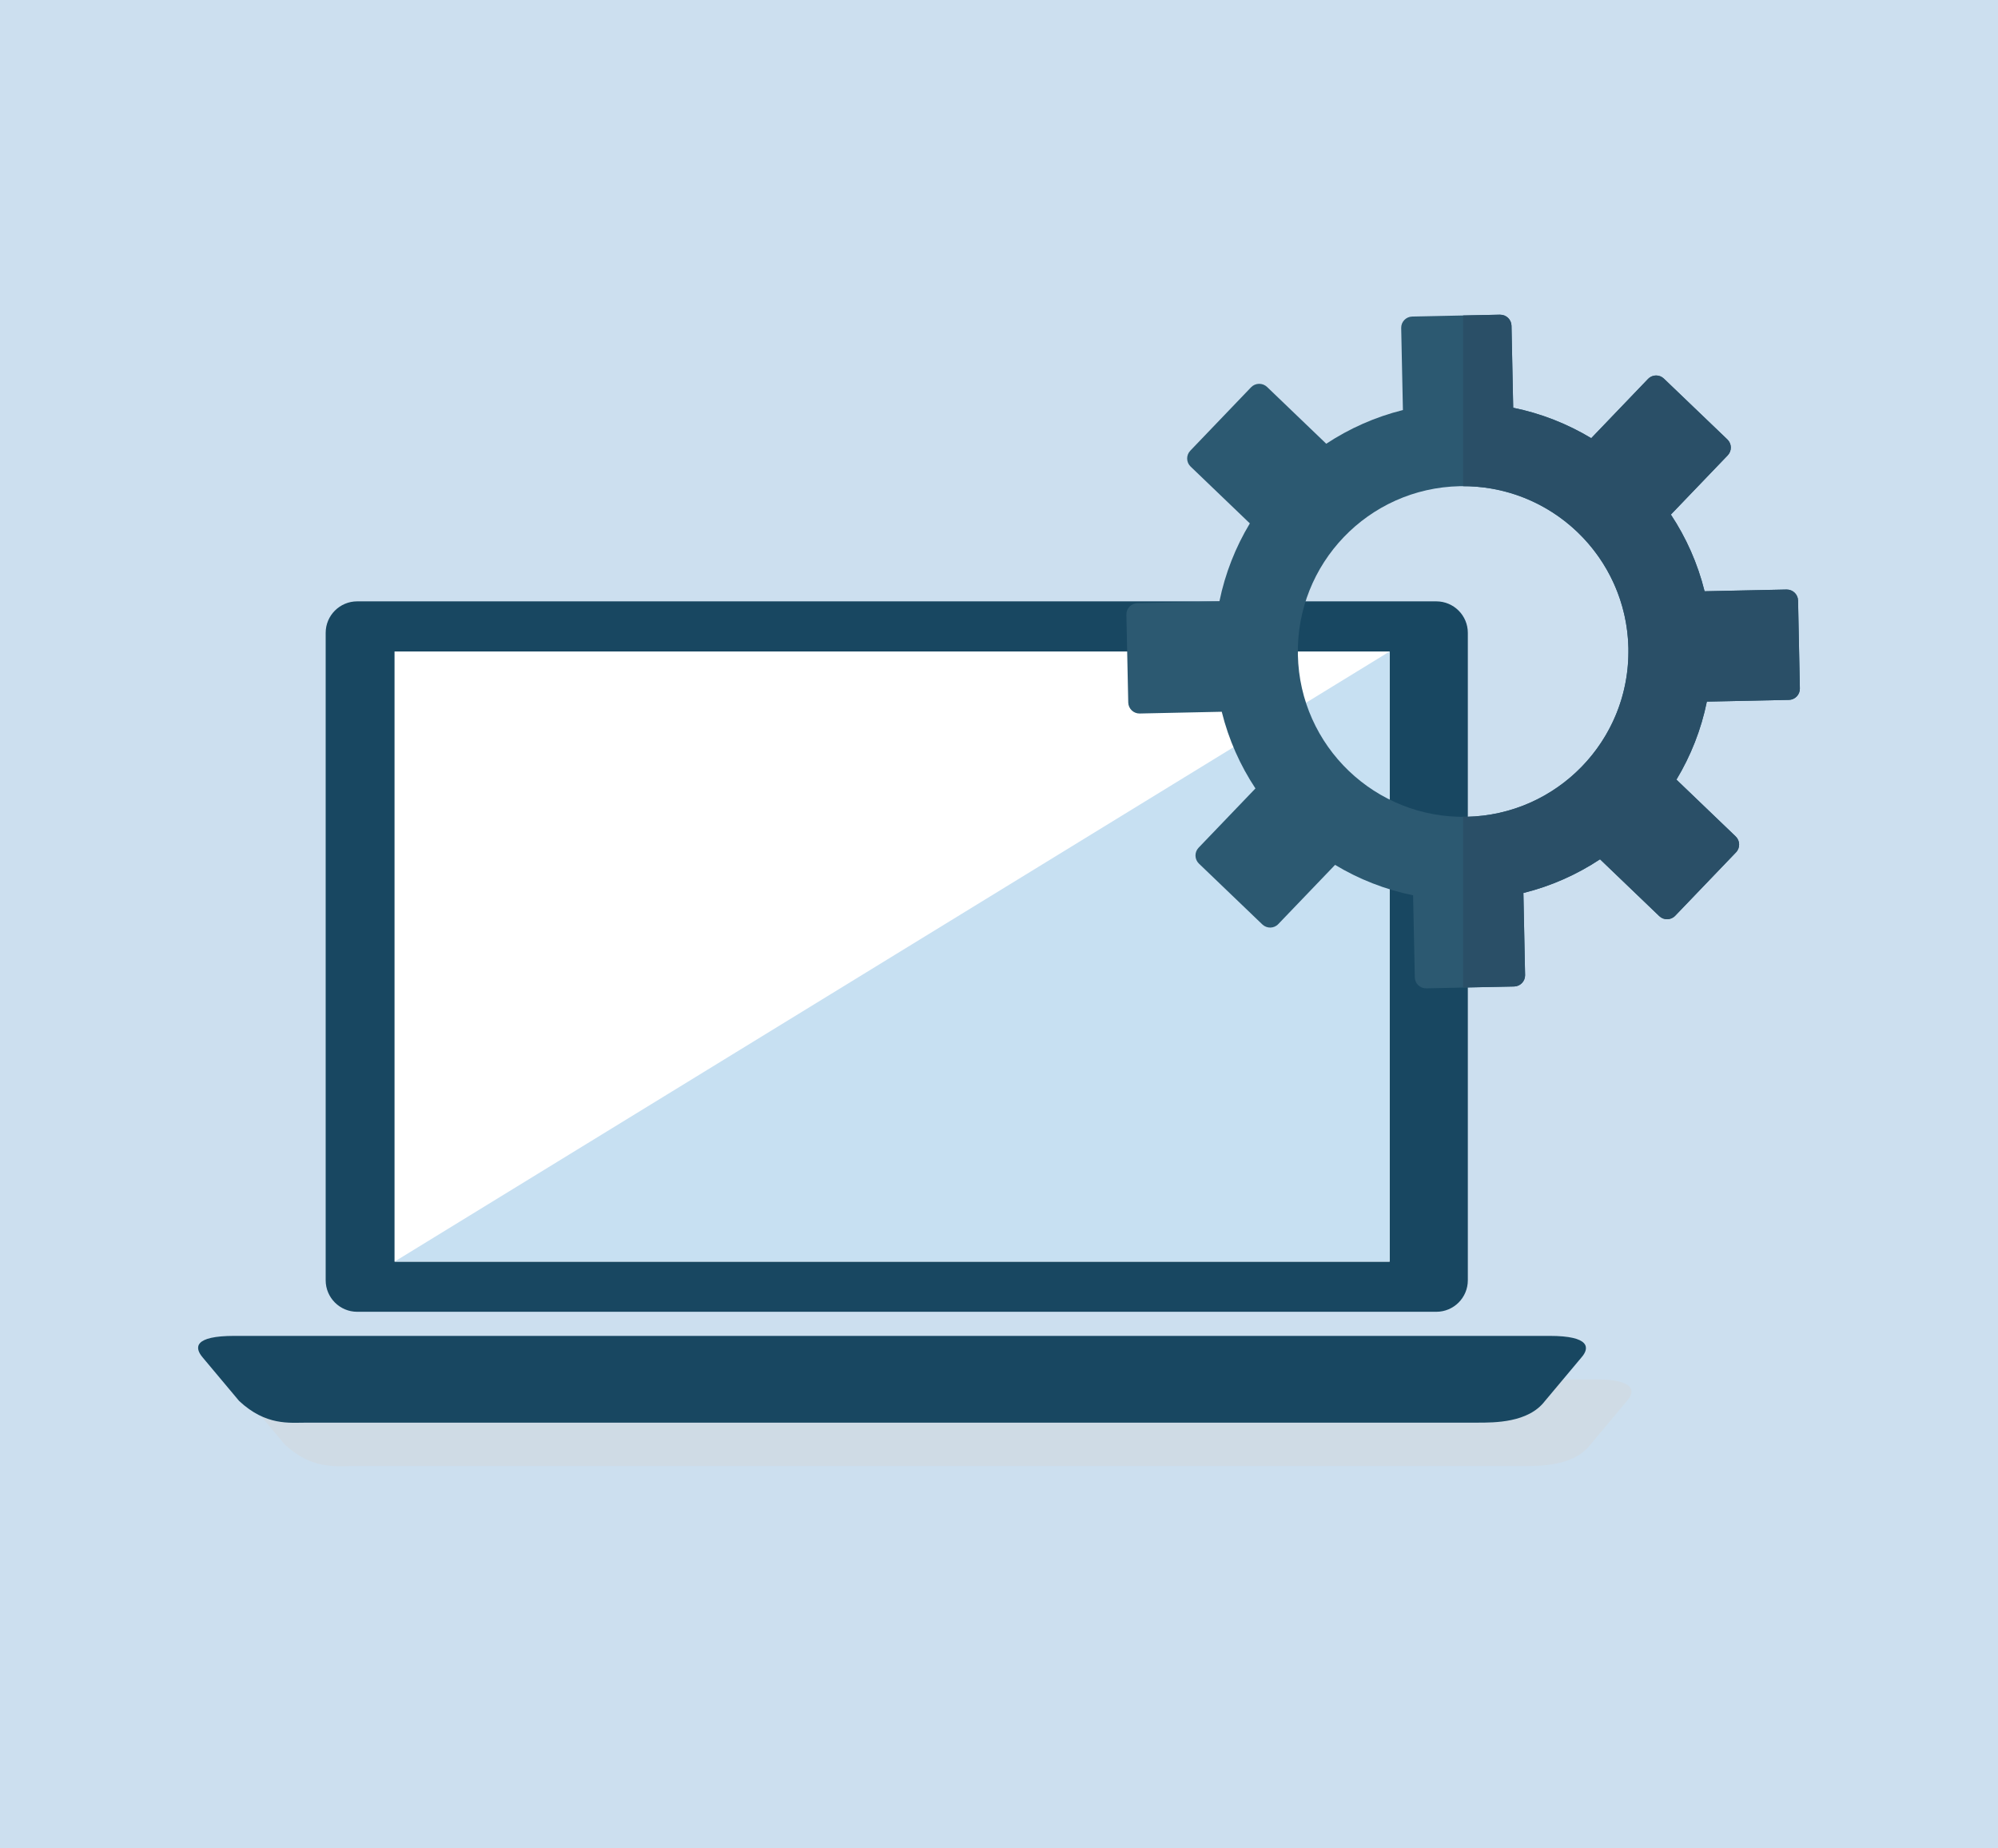 <?xml version="1.0" encoding="UTF-8"?><svg id="Capa_1" xmlns="http://www.w3.org/2000/svg" viewBox="0 0 800 740"><defs><style>.cls-1{fill:#c7e0f2;}.cls-2{fill:#fff;}.cls-3{fill:#cfdbe5;}.cls-4{fill:#184761;}.cls-5{fill:#2a4f67;}.cls-6{fill:#ccdfef;}.cls-7{fill:#2c5971;}.cls-8{fill:#9ac4d1;}</style></defs><rect class="cls-6" width="800" height="740"/><g><path class="cls-3" d="M638.77,552.22H112.08c-16.23,0-16.1,4.65-12.62,8.69l14.53,17.35c10.73,10.02,20.17,8.68,27.15,8.68h468.57c6.95,0,20.53,.06,27.15-8.68l14.53-17.35c3.48-3.91,3.48-8.69-12.63-8.69"/><path class="cls-4" d="M587.72,512.55c0,6.97-5.65,12.62-12.63,12.62H143.03c-6.97,0-12.63-5.65-12.63-12.62V253.35c0-6.95,5.66-12.6,12.63-12.6h432.06c6.98,0,12.63,5.65,12.63,12.6v259.2Z"/><rect class="cls-2" x="157.97" y="260.82" width="398.44" height="244.27"/><polygon class="cls-1" points="556.4 505.09 157.96 505.09 556.4 260.82 556.4 505.09"/><path class="cls-4" d="M618.61,560.86c-6.61,8.76-20.2,8.69-27.15,8.69H122.89c-6.97,0-16.41,1.34-27.15-8.69l-14.53-17.34c-3.49-4.05-3.61-8.7,12.63-8.7H620.52c16.12,0,16.12,4.79,12.63,8.7l-14.53,17.34Z"/><path class="cls-7" d="M587.23,327c-36.54,.76-66.8-28.24-67.56-64.79-.77-36.55,28.25-66.8,64.79-67.56,36.54-.77,66.79,28.24,67.56,64.8,.77,36.53-28.24,66.79-64.79,67.55m128.12-90.99l-32.83,.69c-2.76-11.1-7.37-21.44-13.5-30.7l22.76-23.72c1.72-1.79,1.65-4.64-.14-6.36l-25.41-24.35c-1.78-1.72-4.63-1.67-6.35,.13l-22.75,23.72c-9.51-5.73-20.03-9.9-31.24-12.19l-.68-32.83c-.06-2.49-2.11-4.46-4.59-4.41l-35.17,.74c-2.5,.06-4.47,2.11-4.41,4.59l.69,32.84c-11.09,2.76-21.44,7.38-30.7,13.49l-23.71-22.75c-1.81-1.7-4.65-1.65-6.38,.13l-24.34,25.4c-1.74,1.81-1.67,4.65,.12,6.36l23.72,22.75c-5.73,9.51-9.9,20.04-12.19,31.24l-32.84,.69c-2.49,.06-4.46,2.11-4.4,4.58l.74,35.2c.06,2.48,2.12,4.46,4.6,4.4l32.84-.7c2.75,11.11,7.36,21.44,13.49,30.7l-22.75,23.72c-1.73,1.79-1.67,4.65,.13,6.38l25.39,24.35c1.81,1.72,4.66,1.66,6.36-.13l22.75-23.72c9.51,5.72,20.04,9.89,31.24,12.18l.69,32.84c.04,2.5,2.11,4.47,4.59,4.41l35.17-.74c2.5-.06,4.46-2.12,4.4-4.6l-.68-32.84c11.1-2.74,21.43-7.37,30.69-13.49l23.72,22.75c1.79,1.72,4.65,1.66,6.36-.13l24.36-25.39c1.72-1.79,1.66-4.65-.13-6.38l-23.72-22.74c5.73-9.52,9.91-20.05,12.18-31.23l32.84-.7c2.49-.04,4.46-2.11,4.4-4.59l-.72-35.17c-.06-2.49-2.12-4.46-4.6-4.41"/><path class="cls-8" d="M600.7,125.98h-.09l-14.78,.3,14.78-.3h.09c2.44,0,4.45,1.95,4.5,4.4l.68,32.83c11.21,2.3,21.74,6.48,31.25,12.19l22.74-23.72c.17-.18,.35-.33,.52-.47-.18,.13-.36,.29-.52,.47l-22.74,23.72c-9.51-5.72-20.04-9.9-31.25-12.19l-.68-32.83c-.06-2.45-2.06-4.4-4.5-4.4m62.41,24.33h0c1.11,0,2.24,.41,3.11,1.25l25.41,24.36c.9,.86,1.36,2,1.39,3.15-.03-1.16-.49-2.3-1.39-3.15l-25.39-24.36c-.88-.84-2.01-1.25-3.13-1.25m-77.24,44.32h-.04v.02h.02c30.16,0,55.77,20.23,63.66,48.08-7.89-27.85-33.49-48.1-63.64-48.1m129.57,41.37h-.01c2.45,0,4.46,1.96,4.51,4.41l.72,35.17v0l-.72-35.17c-.06-2.45-2.07-4.41-4.5-4.41m-63.43,25.14c-.14,35.78-28.82,65.1-64.8,65.85h-1.39v.02c.47,0,.94-.01,1.39-.02,35.98-.75,64.65-30.07,64.8-65.85"/><path class="cls-5" d="M600.7,125.98h-.09l-14.78,.31v68.35h.04c30.15,0,55.75,20.25,63.64,48.09,1.52,5.33,2.37,10.92,2.5,16.71,.01,.57,.01,1.14,.01,1.7-.14,35.78-28.82,65.11-64.8,65.86-.46,.01-.92,.01-1.39,.01v68.34l20.42-.41c2.44-.06,4.39-2.06,4.4-4.49,0-.03,0-.08-.01-.11l-.67-32.84c11.09-2.75,21.42-7.38,30.68-13.49l23.72,22.75c.88,.84,2.01,1.25,3.12,1.25,1.18,0,2.36-.46,3.24-1.38l24.36-25.4c.86-.89,1.27-2.05,1.25-3.21-.02-1.15-.48-2.3-1.38-3.15l-23.72-22.75c5.73-9.51,9.91-20.04,12.18-31.23l32.84-.69c2.44-.04,4.4-2.05,4.4-4.48v-.11l-.72-35.17c-.06-2.46-2.06-4.41-4.51-4.41h-.08l-32.84,.69c-2.76-11.11-7.37-21.45-13.5-30.7l22.76-23.72c.86-.9,1.27-2.06,1.25-3.21-.03-1.15-.49-2.28-1.39-3.15l-25.41-24.35c-.87-.84-1.99-1.26-3.11-1.26-.96,0-1.92,.31-2.72,.91-.18,.15-.36,.3-.52,.47l-22.74,23.72c-9.51-5.72-20.04-9.89-31.25-12.18l-.68-32.83c-.06-2.45-2.06-4.41-4.5-4.41"/></g></svg>